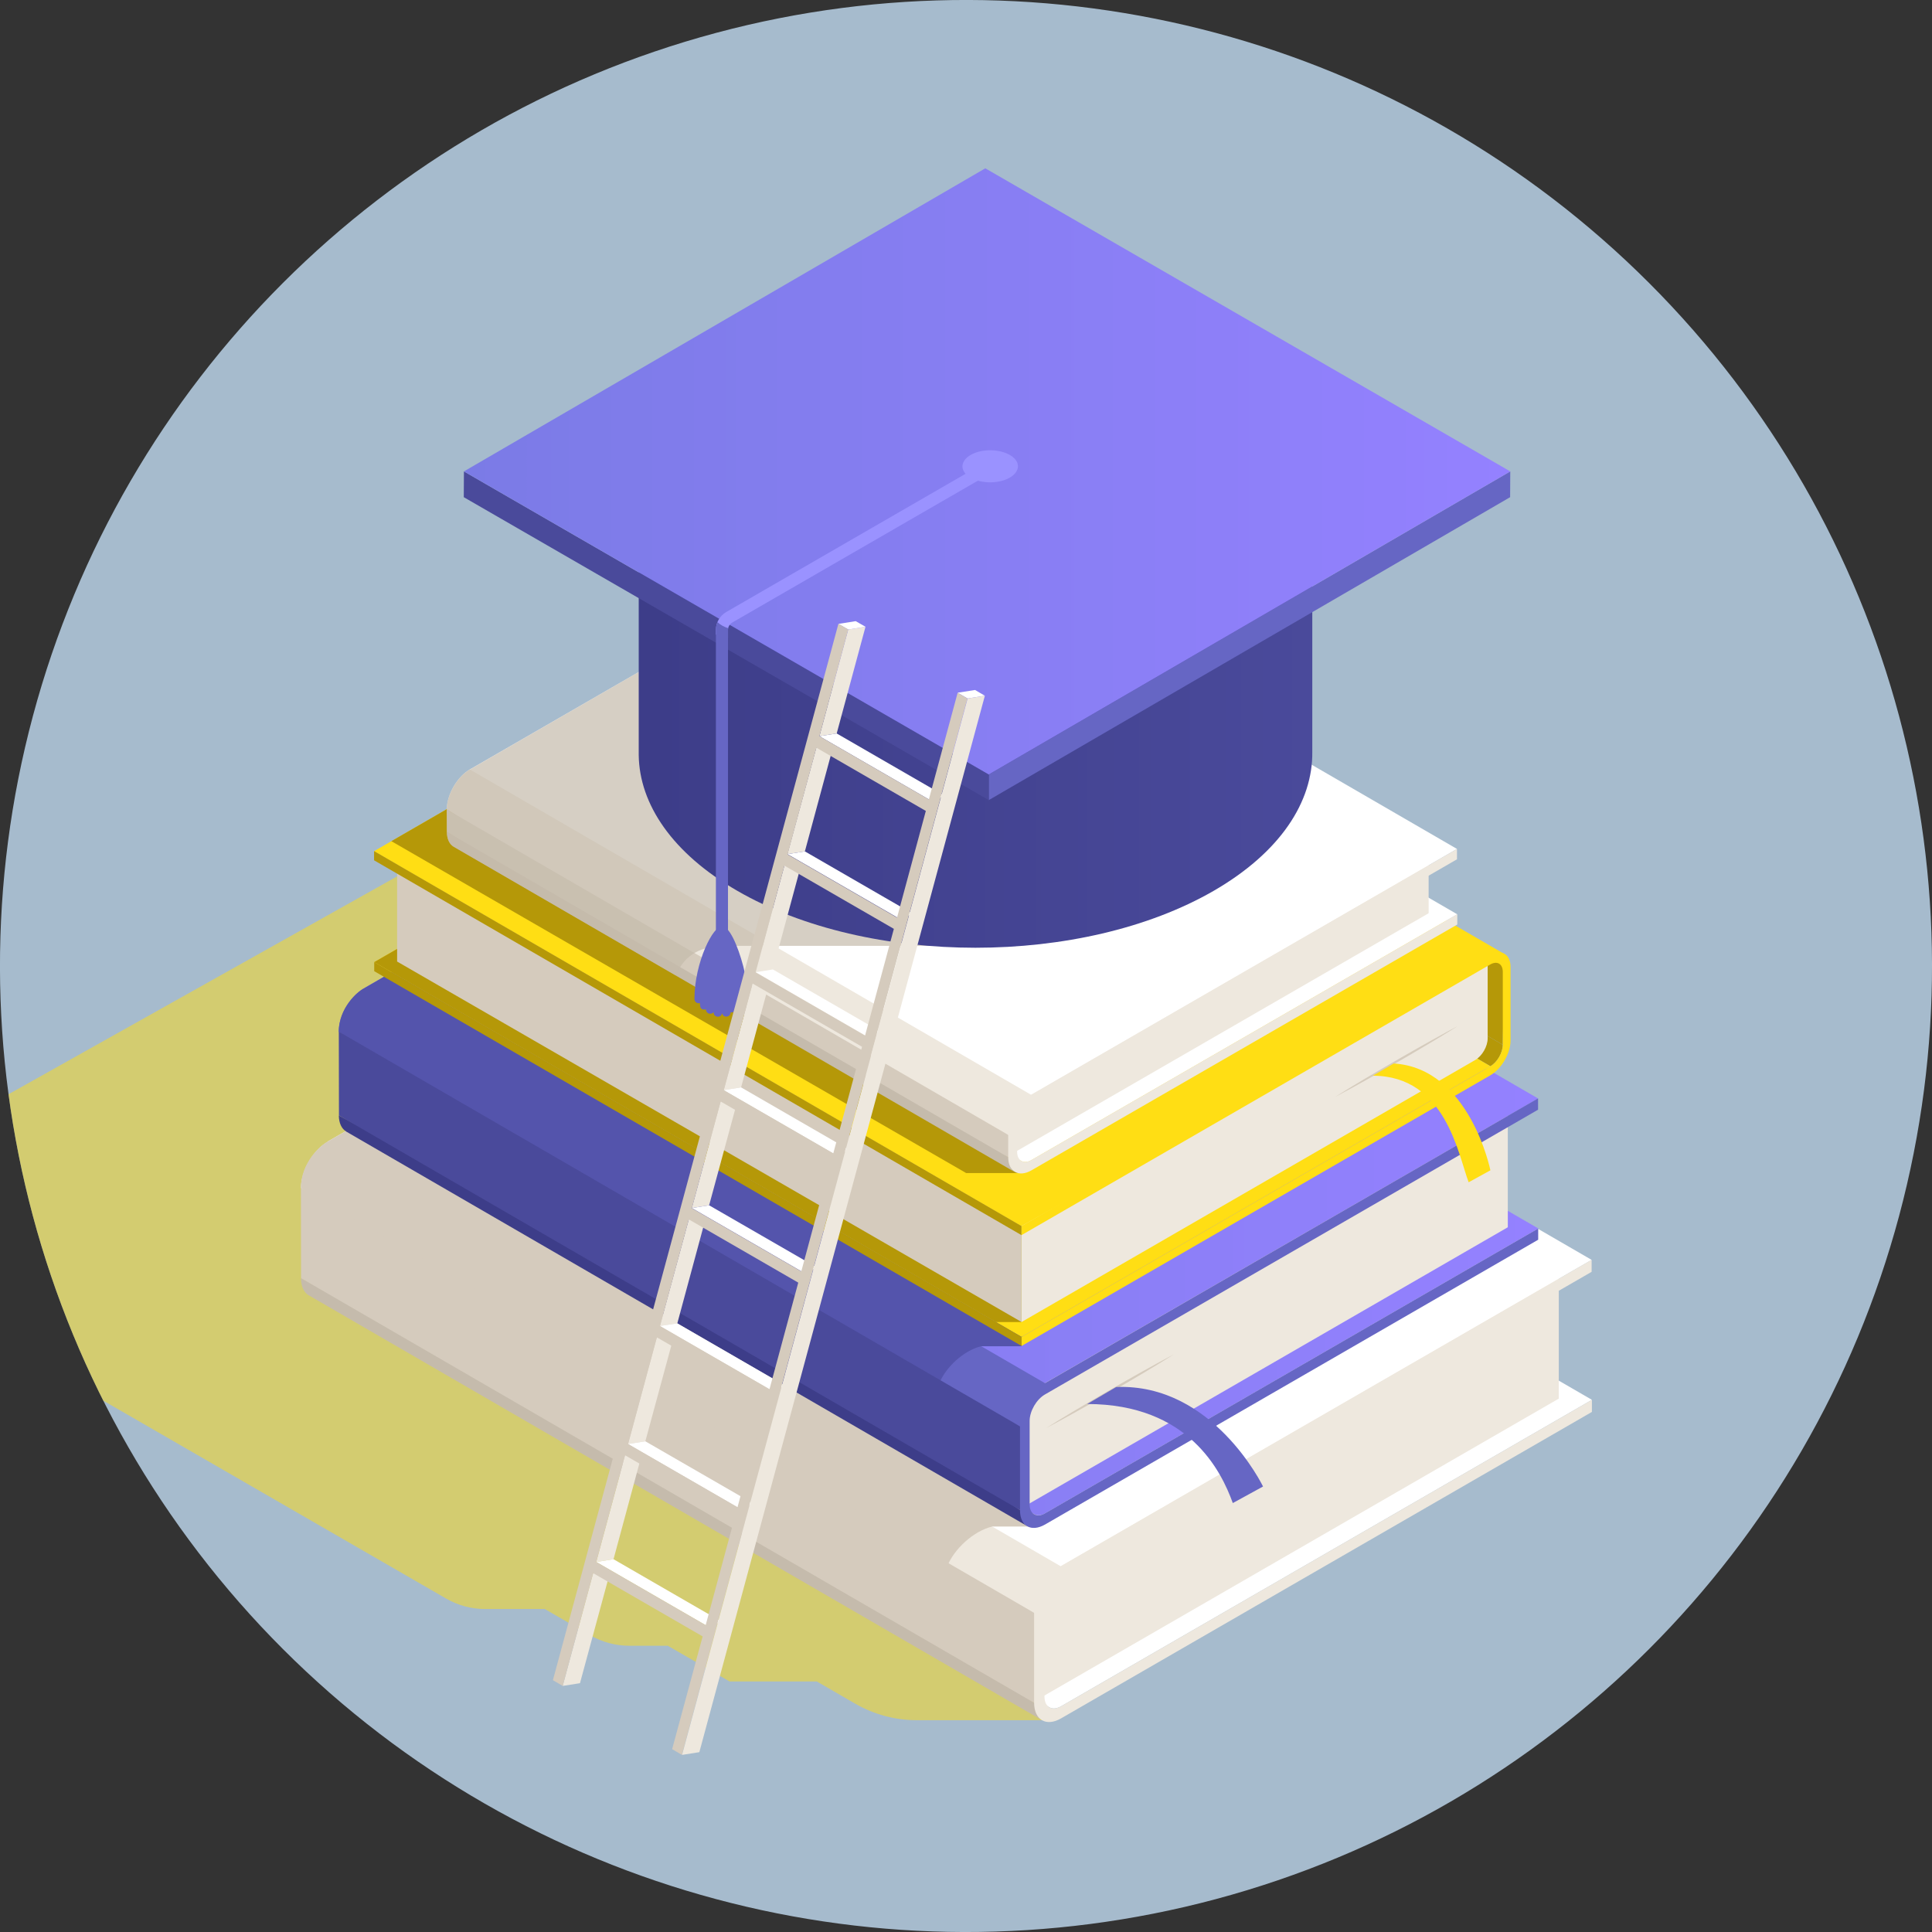 <svg xmlns="http://www.w3.org/2000/svg" xmlns:xlink="http://www.w3.org/1999/xlink" id="_0" data-name="0" viewBox="0 0 134.18 134.18"><rect x="0" y="0" width="134.18" height="134.18" fill="#333333" stroke="none"/><defs><style>
      .cls-1 {
        clip-path: url(#clippath);
      }

      .cls-2 {
        fill: none;
      }

      .cls-2, .cls-3, .cls-4, .cls-5, .cls-6, .cls-7, .cls-8, .cls-9, .cls-10, .cls-11, .cls-12, .cls-13, .cls-14, .cls-15, .cls-16, .cls-17, .cls-18, .cls-19, .cls-20 {
        stroke-width: 0px;
      }

      .cls-3 {
        fill: url(#Dégradé_sans_nom);
      }

      .cls-4 {
        opacity: .7;
      }

      .cls-4, .cls-21 {
        isolation: isolate;
      }

      .cls-4, .cls-13 {
        fill: #c5bbac;
      }

      .cls-5 {
        fill: url(#Dégradé_sans_nom_4);
      }

      .cls-6 {
        fill: url(#Dégradé_sans_nom_2);
      }

      .cls-7 {
        fill: url(#Dégradé_sans_nom_3);
      }

      .cls-8 {
        opacity: .5;
      }

      .cls-8, .cls-20 {
        fill: #ffde14;
      }

      .cls-9 {
        fill: #5454ac;
      }

      .cls-10 {
        fill: #4a4a9b;
      }

      .cls-11 {
        fill: #9a92ff;
      }

      .cls-12 {
        fill: #3d3d89;
      }

      .cls-14 {
        fill: #d5cbbd;
      }

      .cls-15 {
        fill: #a6bbcd;
      }

      .cls-16 {
        fill: #b59808;
      }

      .cls-17 {
        fill: #6666c4;
      }

      .cls-18 {
        fill: #fff;
      }

      .cls-19 {
        fill: #eee8de;
      }
    </style><clipPath id="clippath"><circle class="cls-2" cx="67.09" cy="67.09" r="67.09" transform="translate(-27.79 67.09) rotate(-45)"></circle></clipPath><linearGradient id="D&#xE9;grad&#xE9;_sans_nom" data-name="D&#xE9;grad&#xE9; sans nom" x1="24.52" y1="284.63" x2="106.84" y2="284.63" gradientTransform="translate(0 366.21) scale(1 -1)" gradientUnits="userSpaceOnUse"><stop offset="0" stop-color="#7b7be6"></stop><stop offset="1" stop-color="#9481ff"></stop></linearGradient><linearGradient id="D&#xE9;grad&#xE9;_sans_nom_2" data-name="D&#xE9;grad&#xE9; sans nom 2" x1="25.26" y1="293.74" x2="106.82" y2="293.74" gradientTransform="translate(0 366.21) scale(1 -1)" gradientUnits="userSpaceOnUse"><stop offset="0" stop-color="#7b7be6"></stop><stop offset="1" stop-color="#9481ff"></stop></linearGradient><linearGradient id="D&#xE9;grad&#xE9;_sans_nom_3" data-name="D&#xE9;grad&#xE9; sans nom 3" x1="45.34" y1="318.57" x2="91.53" y2="318.57" gradientTransform="translate(0 366.21) scale(1 -1)" gradientUnits="userSpaceOnUse"><stop offset="0" stop-color="#3d3d89"></stop><stop offset="1" stop-color="#4a4a9b"></stop></linearGradient><linearGradient id="D&#xE9;grad&#xE9;_sans_nom_4" data-name="D&#xE9;grad&#xE9; sans nom 4" x1="32.22" y1="333.47" x2="104.89" y2="333.47" gradientTransform="translate(0 366.21) scale(1 -1)" gradientUnits="userSpaceOnUse"><stop offset="0" stop-color="#7b7be6"></stop><stop offset="1" stop-color="#9481ff"></stop></linearGradient></defs><g id="_1" data-name="1"><g><circle id="SVGID" class="cls-15" cx="67.09" cy="67.09" r="67.09" transform="translate(-27.79 67.09) rotate(-45)"></circle><g class="cls-1"><g><path class="cls-8" d="m41.84,52.87l-56.61,31.74,45.75,26.41c.83.48,1.77.73,2.72.73h4.14l3.15,1.82c.83.48,1.77.73,2.72.73h2.67l4.29,2.48h6.06l2.66,1.54c1.3.75,2.77,1.15,4.28,1.15h9.11l-30.95-66.59Z"></path><g id="_8" data-name="8"><g><g><g class="cls-21"><path class="cls-18" d="m59.65,67.72l-36.86,21.28c-.32.18-.6.2-.81.08l50.91,29.5c.21.12.49.1.81-.08l36.86-21.28-50.91-29.5Z"></path><path id="Cube_face_-_right" data-name="Cube face - right" class="cls-19" d="m108.27,97.13l-36.05,20.81v-6.36c0-1.67.89-3.21,2.33-4.04l33.71-19.46v9.05Z"></path><g><path class="cls-13" d="m21.45,89.97c-.34-.2-.54-.61-.55-1.2l34.98,18.64,16.04,10.92c0,.59.12.95.45,1.14l-50.93-29.51Z"></path><path class="cls-19" d="m71.92,112.07l-18.45-9.18-32.57-20.38c0-1.18.83-2.63,1.86-3.22l36.51,15.64,14.52,13.92c-1.03.6-1.87,2.04-1.86,3.22h0Z"></path></g><polygon class="cls-18" points="73.67 108.78 22.76 79.28 59.62 58 110.54 87.5 73.67 108.78"></polygon></g><path class="cls-14" d="m66.64,100.52l-7.02-42.52-36.86,21.28c-.5.27-1.86,1.45-1.86,3.22,6.93,5.13,44.89,26.27,44.89,26.27.47-1.17,1.8-2.43,3.12-2.75h3.03l.18-2.06-5.48-3.45Z"></path><polygon class="cls-14" points="71.92 112.07 20.9 82.51 20.91 88.77 71.94 118.33 71.92 112.07"></polygon><path class="cls-19" d="m110.54,87.5v.83s-36.86,21.28-36.86,21.28c-.63.36-1.14,1.25-1.14,1.97v6.27c.01.72.53,1.01,1.16.65l36.86-21.28v.84s-36.86,21.28-36.86,21.28c-1.03.6-1.87.12-1.88-1.07v-6.27c-.01-1.18.82-2.63,1.85-3.22l36.86-21.28Z"></path></g><g><g class="cls-21"><path class="cls-3" d="m59.53,57.91l-34.25,19.78c-.29.17-.56.19-.75.07l47.31,27.41c.19.11.46.1.75-.07l34.25-19.78-47.31-27.41Z"></path><path id="Cube_face_-_right-2" data-name="Cube face - right" class="cls-19" d="m104.71,85.24l-33.49,19.34v-5.91c0-1.55.83-2.98,2.17-3.76l31.33-18.09v8.41h0Z"></path><g><path class="cls-12" d="m24.04,78.58c-.31-.18-.5-.57-.51-1.11l32.5,17.32,14.91,10.15c0,.55.11.88.42,1.06l-47.33-27.42Z"></path><path class="cls-17" d="m70.94,99.12l-17.15-8.53-30.27-18.93c0-1.1.77-2.44,1.73-3l33.92,14.54,13.49,12.93c-.96.55-1.73,1.9-1.73,3h0Z"></path></g><polygon class="cls-6" points="72.57 96.06 25.26 68.65 59.51 48.88 106.82 76.29 72.57 96.06"></polygon></g><path class="cls-9" d="m66.03,88.38l-6.52-39.51-34.25,19.78c-.46.25-1.73,1.35-1.73,3,6.44,4.76,41.71,24.41,41.71,24.41.44-1.09,1.67-2.26,2.9-2.56h2.82l.17-1.91-5.09-3.21Z"></path><polygon class="cls-10" points="70.94 99.12 23.53 71.65 23.54 77.47 70.95 104.94 70.94 99.12"></polygon><path class="cls-17" d="m106.82,76.29v.78s-34.25,19.78-34.25,19.78c-.59.34-1.06,1.16-1.06,1.83v5.82c.01.67.49.94,1.07.6l34.25-19.78v.78s-34.25,19.78-34.25,19.78c-.96.55-1.74.11-1.74-.99v-5.82c-.01-1.1.76-2.44,1.72-3l34.25-19.78Z"></path></g><g><g class="cls-21"><path class="cls-16" d="m103.51,74.05l-44.96-26.04c.48-.27.86-.95.86-1.49l44.96,26.04c0,.55-.39,1.22-.86,1.49h0Z"></path><path class="cls-16" d="m59.15,40.89c.16.09.25.28.25.55v5.08s44.97,26.04,44.97,26.04l.11-5.64-45.34-26.04Z"></path><polygon class="cls-20" points="70.95 92.85 25.99 66.82 58.55 48.02 103.51 74.05 70.95 92.85"></polygon><polygon class="cls-16" points="70.92 91.82 69.17 91.82 25.99 66.82 58.55 48.02 84.82 70.46 70.92 91.82"></polygon><polygon id="Cube_face_-_left" data-name="Cube face - left" class="cls-14" points="27.58 59.44 70.94 84.47 70.94 91.81 27.58 66.78 27.58 59.44"></polygon><path class="cls-19" d="m103.32,72.12v-5.08c0-.27-.11-.46-.26-.55l-32.12,17.99v7.34l31.53-18.21c.47-.28.85-.94.85-1.49h0Z"></path><polygon class="cls-16" points="70.95 93.48 25.99 67.45 25.99 66.82 70.95 92.85 70.95 93.48"></polygon><path class="cls-20" d="m59.54,40.22c-.26-.15-.61-.13-1.01.1l-32.56,18.8,44.96,26.04,33.56-18.9-44.96-26.04Z"></path><path class="cls-20" d="m103.49,66.35c.78-.45,1.42-.09,1.42.81v5.08c.01.9-.62,1.99-1.4,2.44l-32.56,18.8v-.63s32.56-18.8,32.56-18.8c.48-.27.86-.95.86-1.49v-5.08c-.01-.55-.4-.77-.88-.49l-32.56,18.8v-.63s32.56-18.8,32.56-18.8Z"></path><polygon class="cls-16" points="70.94 85.78 25.98 59.75 25.98 59.11 70.94 85.15 70.94 85.78"></polygon></g><polygon class="cls-16" points="27.18 58.42 67.1 81.47 71.06 81.47 63.61 71.97 44.55 48.39 27.18 58.42"></polygon></g><g class="cls-21"><path class="cls-18" d="m62.23,40.9l-29.57,17.07c-.27.16-.52.17-.7.07l38.98,22.6c.18.1.43.09.7-.07l29.57-17.07-38.98-22.6Z"></path><path id="Cube_face_-_right-3" data-name="Cube face - right" class="cls-19" d="m99.23,63.42l-28.87,16.67v-1.63c0-1.44.77-2.77,2.01-3.49l26.85-15.5v3.96h0Z"></path><g><path class="cls-13" d="m31.51,58.81c-.29-.17-.47-.53-.47-1.03l25.24,13.25,13.84,9.4c0,.51.1.82.39.99l-39-22.61Z"></path><path class="cls-19" d="m70.11,78.87l-15.92-7.93-23.16-14.73c0-1.02.72-2.27,1.61-2.78l26.56,10.64,12.53,12.01c-.89.51-1.61,1.76-1.61,2.78h0Z"></path><polygon class="cls-14" points="70.11 78.87 31.03 56.22 31.04 57.78 70.12 80.43 70.11 78.87"></polygon></g><polygon class="cls-18" points="71.62 76.04 32.63 53.44 62.21 36.37 101.19 58.96 71.62 76.04"></polygon><path class="cls-19" d="m101.19,58.96v.72s-29.57,17.07-29.57,17.07c-.54.31-.98,1.08-.98,1.7v1.55c.01.62.45.87,1,.56l29.57-17.07v.72s-29.57,17.07-29.57,17.07c-.89.51-1.62.1-1.62-.92v-1.55c-.01-1.02.71-2.27,1.6-2.78l29.57-17.07Z"></path></g></g><g><path class="cls-14" d="m72.66,99.18c1.92-1,6.4-3.55,8.87-5.12-2.43,1.27-6.92,3.88-8.87,5.12Z"></path><path class="cls-17" d="m77.52,96.33l-2.01,1.18c7.04.01,9.31,4.66,10.11,6.88l2.1-1.15s-3.46-7.18-10.2-6.91Z"></path></g><g><path class="cls-14" d="m92.73,76.18c2.42-1.26,6.88-3.88,8.5-4.91-1.67.87-6.15,3.42-8.5,4.91Z"></path><path class="cls-20" d="m96.8,73.86l-1.45.85c5.07.01,5.93,5.52,6.65,7.4l1.51-.83s-1.43-7.09-6.71-7.42Z"></path></g></g><path class="cls-4" d="m56.05,39.92l-23.41,13.52c-.89.51-1.61,1.76-1.61,2.78v1.55c.01.51.19.86.48,1.03l15.43,8.94c.59-1.43,1.79-2.09,3.53-2.05h17.82l.1-10.41,7.12-4.14-19.45-11.23Z"></path><g id="_9" data-name="9"><path class="cls-7" d="m84.29,39.12c-9.13,5.27-23.94,5.27-33.08,0-4.51-2.6-6.8-6.01-6.85-9.42v22.75c.05,3.41,2.34,6.82,6.85,9.42,9.13,5.27,23.94,5.27,33.08,0,4.62-2.67,6.9-6.18,6.85-9.67v-22.75c.06,3.5-2.23,7-6.85,9.67Z"></path><g class="cls-21"><polygon class="cls-17" points="104.89 32.74 104.88 34.53 68.67 55.57 68.67 53.79 104.89 32.74"></polygon><polygon class="cls-10" points="68.67 53.79 68.67 55.57 32.21 34.53 32.22 32.74 68.67 53.79"></polygon><polygon class="cls-5" points="104.89 32.74 68.67 53.79 32.22 32.74 68.43 11.69 104.89 32.74"></polygon></g><g><g><path class="cls-11" d="m68.73,32.42c-.12-.2-.37-.27-.57-.15l-17.73,10.24c-.44.26-.71.73-.71,1.24v.32c.28.06.56.13.84.22v-.54c0-.21.11-.4.29-.51l17.73-10.24c.2-.12.27-.37.15-.58Z"></path><path class="cls-17" d="m50.14,64.38c-.57-.18-1.91,2.45-1.91,5,0,.18.17.35.38.28.01.23.01.46.31.46.03,0,.04,0,.11-.03,0,.34.37.4.53.21,0,.39.53.42.59.06.07.36.59.31.59-.06.09.02.17.02.27-.07.19.18.49.05.5-.19,0-.1,0-.19.01-.29,1.16.4-.43-5.64-1.38-5.38Z"></path><path class="cls-17" d="m49.83,43.21c-.07.17-.11.34-.11.53v20.97c0,.35.84.33.84,0v-20.97s0-.07.01-.11c-.27-.09-.53-.22-.74-.42Z"></path></g><path class="cls-11" d="m68.27,33.46c1.03.16,2.08-.19,2.36-.79.28-.59-.33-1.2-1.36-1.36-1.03-.16-2.08.19-2.36.79-.28.59.33,1.2,1.36,1.36Z"></path></g></g><g><polygon class="cls-19" points="41.19 109.27 42.4 109.08 40.28 116.9 39.08 117.09 41.19 109.27"></polygon><polygon class="cls-19" points="43.41 101.07 44.61 100.88 42.61 108.29 41.41 108.48 43.41 101.07"></polygon><polygon class="cls-19" points="45.62 92.88 46.83 92.69 44.82 100.1 43.62 100.29 45.62 92.88"></polygon><polygon class="cls-18" points="41.41 108.48 42.61 108.29 50.21 112.68 49.01 112.87 41.41 108.48"></polygon><polygon class="cls-19" points="47.84 84.68 49.04 84.5 47.04 91.91 45.83 92.09 47.84 84.68"></polygon><polygon class="cls-18" points="43.62 100.29 44.82 100.1 52.43 104.49 51.22 104.68 43.62 100.29"></polygon><polygon class="cls-19" points="50.05 76.49 51.26 76.3 49.25 83.71 48.05 83.9 50.05 76.49"></polygon><polygon class="cls-18" points="45.83 92.09 47.04 91.91 54.64 96.3 53.44 96.48 45.83 92.09"></polygon><polygon class="cls-19" points="52.27 68.3 53.47 68.11 51.47 75.52 50.26 75.71 52.27 68.3"></polygon><polygon class="cls-18" points="48.05 83.9 49.25 83.71 56.86 88.1 55.65 88.29 48.05 83.9"></polygon><polygon class="cls-19" points="54.48 60.11 55.68 59.92 53.68 67.33 52.48 67.52 54.48 60.11"></polygon><polygon class="cls-18" points="50.26 75.71 51.47 75.52 59.07 79.91 57.87 80.1 50.26 75.71"></polygon><polygon class="cls-19" points="56.7 51.91 57.9 51.72 55.9 59.13 54.69 59.32 56.7 51.91"></polygon><polygon class="cls-18" points="52.48 67.52 53.68 67.33 61.28 71.72 60.08 71.91 52.48 67.52"></polygon><polygon class="cls-19" points="58.91 43.72 60.11 43.53 58.11 50.94 56.91 51.13 58.91 43.72"></polygon><polygon class="cls-18" points="54.69 59.32 55.9 59.13 63.5 63.52 62.3 63.71 54.69 59.32"></polygon><polygon class="cls-18" points="56.91 51.13 58.11 50.94 65.71 55.33 64.51 55.52 56.91 51.13"></polygon><polygon class="cls-18" points="58.23 43.33 59.43 43.14 60.11 43.53 58.91 43.72 58.23 43.33"></polygon><polygon class="cls-18" points="66.51 48.11 67.72 47.92 68.4 48.32 67.2 48.51 66.51 48.11"></polygon><path class="cls-14" d="m66.51,48.11l-2,7.41-7.6-4.39,2-7.41-.68-.4-19.83,73.37.68.4,2.12-7.83,7.6,4.39-2.12,7.83.68.4,19.83-73.37-.68-.4Zm-17.5,64.76l-7.6-4.39,2-7.41,7.6,4.39-2,7.41Zm2.21-8.19l-7.6-4.39,2-7.41,7.6,4.39-2,7.41Zm2.22-8.19l-7.6-4.39,2-7.41,7.6,4.39-2,7.41Zm2.21-8.19l-7.6-4.39,2-7.41,7.6,4.39-2,7.41Zm2.22-8.19l-7.6-4.39,2-7.41,7.6,4.39-2,7.41Zm2.21-8.19l-7.6-4.39,2-7.41,7.6,4.39-2,7.41Zm2.22-8.19l-7.6-4.39,2-7.41,7.6,4.39-2,7.41Z"></path><polygon class="cls-19" points="67.2 48.51 68.4 48.32 48.57 121.69 47.37 121.88 67.2 48.51"></polygon></g></g></g></g></g></svg>